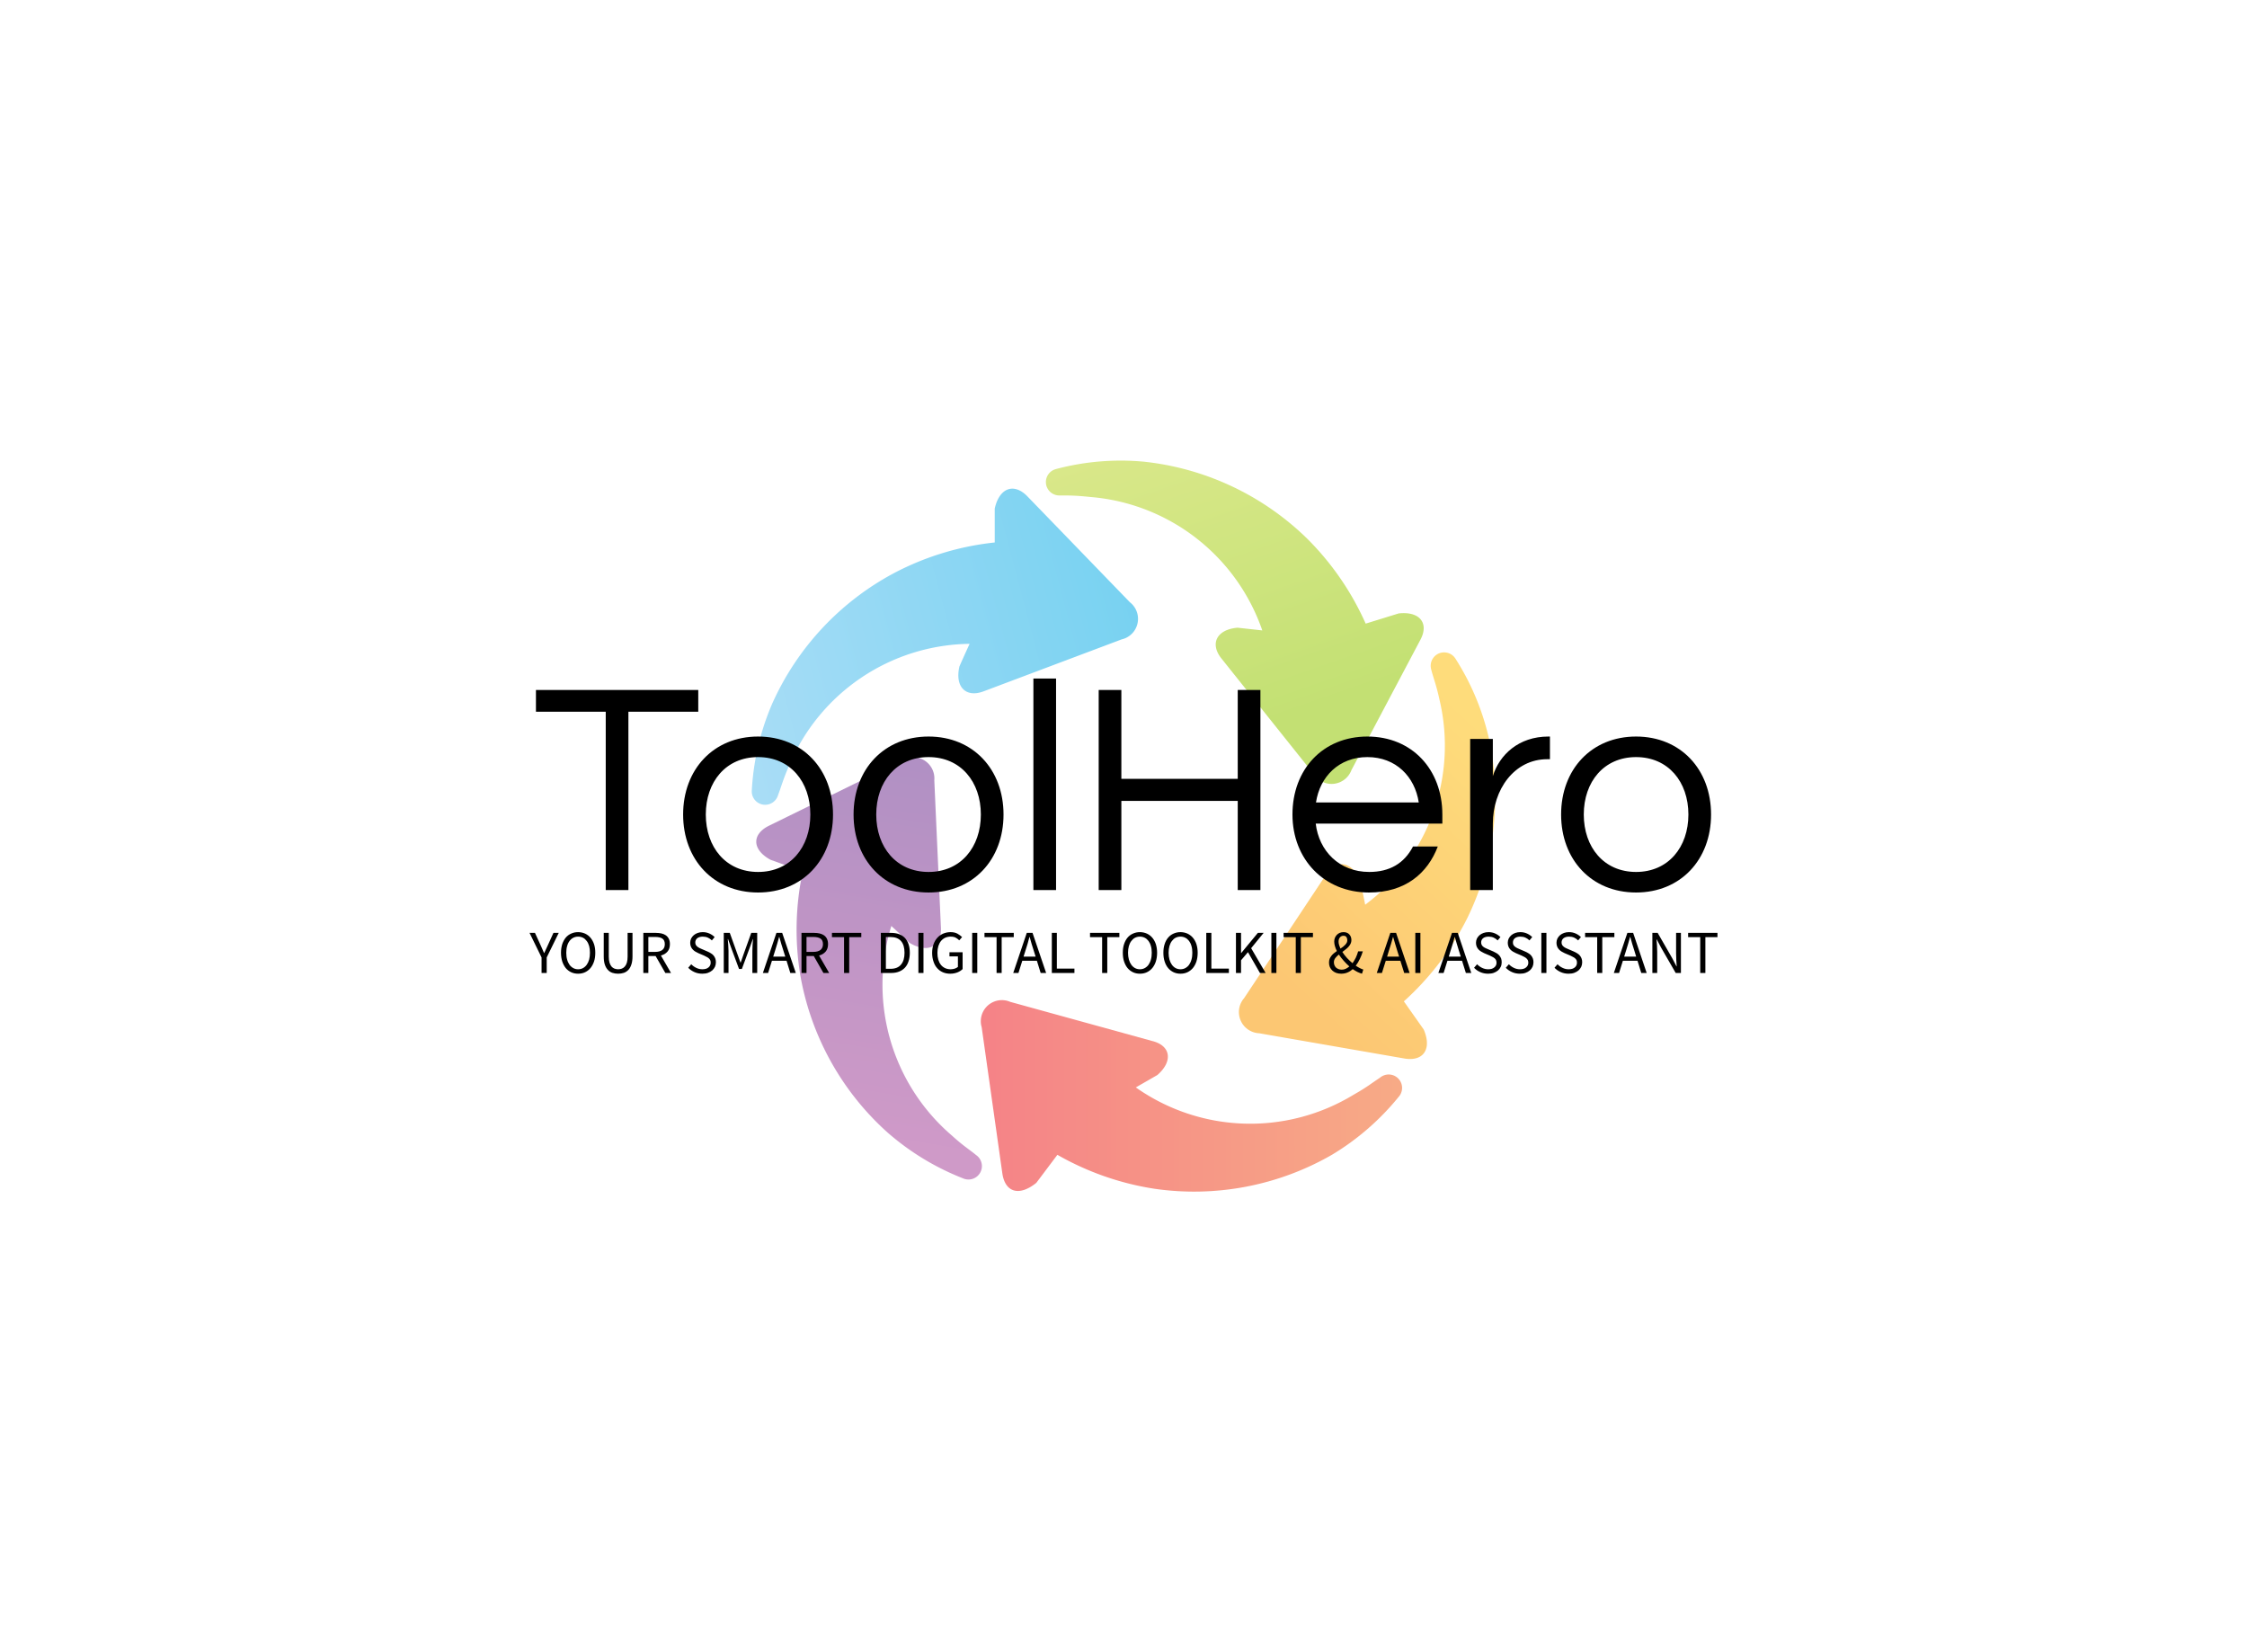 <svg  version="1.0" xmlns="http://www.w3.org/2000/svg" xmlns:xlink="http://www.w3.org/1999/xlink" width="100%" height="100%" viewBox="0 0 340 250" preserveAspectRatio="xMidYMid meet" color-interpolation-filters="sRGB"  style="display:block; margin:auto; max-width:100vw; max-height:100vh;" > <rect  x="0" y="0" width="100%" height="100%" fill-opacity="0" class="background"></rect>  <g  class="iconmbgsvg" transform="translate(81.096,69.694)"><g fill="#000000" hollow-target="textNormalTran"><g opacity="0.55" transform="translate(32.655,0)"><g><rect fill="#000000" fill-opacity="0" stroke-width="2" x="0" y="0" width="112.5" height="110.612" class="image-rect"></rect> <svg x="0" y="0" width="112.5" height="110.612" filtersec="colorsb765183784" class="image-svg-svg primary" style="overflow: visible;"><svg xmlns="http://www.w3.org/2000/svg" xmlns:xlink="http://www.w3.org/1999/xlink" viewBox="-0.003 -0.003 43.796 43.061"><defs><linearGradient id="linear-gradient" x1="24.5" y1="6.6" x2="-1.17" y2="13.41" gradientUnits="userSpaceOnUse"><stop offset="0" stop-color="#00aae5"></stop><stop offset="1" stop-color="#61c1ee"></stop></linearGradient><linearGradient id="linear-gradient-2" x1="9.27" y1="18.05" x2="5.56" y2="40.02" gradientUnits="userSpaceOnUse"><stop offset="0" stop-color="#713593"></stop><stop offset="1" stop-color="#a8479a"></stop></linearGradient><linearGradient id="linear-gradient-3" x1="13.51" y1="37.44" x2="38.25" y2="37.44" gradientUnits="userSpaceOnUse"><stop offset="0" stop-color="#ec1c24"></stop><stop offset="1" stop-color="#f16522"></stop></linearGradient><linearGradient id="linear-gradient-4" x1="32.25" y1="31.37" x2="45.03" y2="17.74" gradientUnits="userSpaceOnUse"><stop offset="0" stop-color="#fa9900"></stop><stop offset="1" stop-color="#fdbf0f"></stop></linearGradient><linearGradient id="linear-gradient-5" x1="31.67" y1="14.88" x2="24.84" y2="-4.78" gradientUnits="userSpaceOnUse"><stop offset="0" stop-color="#92c700"></stop><stop offset="1" stop-color="#c0d72f"></stop></linearGradient></defs><title>资源 11</title><g id="图层_2" data-name="图层 2"><g id="Layer_1" data-name="Layer 1"><path d="M22.27,8.34,16.22,2.09c-.79-.8-1.64-.48-1.91.73l0,2A16.46,16.46,0,0,0,8.46,6.58a16.21,16.21,0,0,0-7.27,7.76A15,15,0,0,0,0,19.41a.79.79,0,0,0,1.54.31c.22-.59.29-.91.65-1.74a11.69,11.69,0,0,1,10.64-7.19c-.18.39-.38.83-.6,1.33-.28,1.21.38,1.86,1.42,1.47l8.13-3.06A1.24,1.24,0,0,0,22.27,8.34Z" fill-rule="evenodd" fill="url(#linear-gradient)"></path><path d="M13.22,40.91c-.48-.39-.77-.55-1.44-1.16A11.7,11.7,0,0,1,8.22,27.41l1.08,1c1.07.64,1.89.21,1.84-.9l-.39-8.68a1.25,1.25,0,0,0-1.94-1.15L1,21.51c-1,.5-1,1.4.1,2L3,24.2a16.46,16.46,0,0,0-.15,6.07A16.17,16.17,0,0,0,8,39.58a15.12,15.12,0,0,0,4.45,2.7A.79.79,0,0,0,13.22,40.91Z" fill-rule="evenodd" fill="url(#linear-gradient-2)"></path><path d="M37,36.35c-.52.34-.77.56-1.55,1a11.7,11.7,0,0,1-12.83-.43l1.27-.73c.94-.82.78-1.73-.29-2l-8.38-2.31a1.24,1.24,0,0,0-1.68,1.49L14.76,42c.17,1.11,1,1.35,2,.54L18,40.89a16.6,16.6,0,0,0,5.72,2,16.27,16.27,0,0,0,10.45-2,15,15,0,0,0,3.93-3.41A.79.79,0,0,0,37,36.35Z" fill-rule="evenodd" fill="url(#linear-gradient-3)"></path><path d="M42.12,27a16.25,16.25,0,0,0,1.32-10.55,14.89,14.89,0,0,0-2-4.8.79.79,0,0,0-1.42.65c.16.61.3.91.49,1.79a11.7,11.7,0,0,1-4.38,12.07c-.08-.42-.18-.89-.3-1.43-.48-1.14-1.4-1.27-2-.35L29,31.66a1.25,1.25,0,0,0,.89,2.07l8.57,1.49c1.11.18,1.61-.57,1.12-1.71l-1.17-1.66A16.67,16.67,0,0,0,42.12,27Z" fill-rule="evenodd" fill="url(#linear-gradient-4)"></path><path d="M38.1,9l-1.94.6a16.53,16.53,0,0,0-3.44-5A16.21,16.21,0,0,0,23.09.06,14.83,14.83,0,0,0,17.9.5a.79.79,0,0,0,.18,1.55c.63,0,1,0,1.86.09A11.72,11.72,0,0,1,30.07,10l-1.46-.16c-1.23.11-1.64.94-.95,1.81l5.42,6.79a1.25,1.25,0,0,0,2.24-.21l4.07-7.69C39.9,9.57,39.34,8.86,38.1,9Z" fill-rule="evenodd" fill="url(#linear-gradient-5)"></path></g></g></svg></svg> <!----></g></g> <g transform="translate(0,32.973)"><g data-gra="path-name" fill-rule="" class="tp-name" transform="translate(0,0)"><g transform="scale(1)"><g><path d="M25.2-26.98L25.2-30.27 0.64-30.27 0.64-26.98 11.2-26.98 11.2 0 14.63 0 14.63-26.98ZM22.91-11.43C22.91-4.6 27.52 0.37 34.25 0.37 40.99 0.37 45.59-4.6 45.59-11.43 45.59-18.26 40.99-23.23 34.25-23.23 27.52-23.23 22.91-18.26 22.91-11.43ZM34.25-2.74C29.38-2.74 26.34-6.49 26.34-11.43 26.34-16.37 29.38-20.12 34.25-20.12 39.13-20.12 42.16-16.37 42.16-11.43 42.16-6.49 39.13-2.74 34.25-2.74ZM48.7-11.43C48.7-4.6 53.31 0.37 60.05 0.37 66.78 0.37 71.39-4.6 71.39-11.43 71.39-18.26 66.78-23.23 60.05-23.23 53.31-23.23 48.7-18.26 48.7-11.43ZM60.05-2.74C55.17-2.74 52.13-6.49 52.13-11.43 52.13-16.37 55.17-20.12 60.05-20.12 64.92-20.12 67.96-16.37 67.96-11.43 67.96-6.49 64.92-2.74 60.05-2.74ZM79.34 0L79.34-32.01 75.91-32.01 75.91 0ZM110.26-30.27L106.83-30.27 106.83-16.83 89.22-16.83 89.22-30.27 85.79-30.27 85.79 0 89.22 0 89.22-13.49 106.83-13.49 106.83 0 110.26 0ZM137.1-6.59L133.35-6.59C132.01-4.02 129.8-2.74 126.72-2.74 122.18-2.74 119.11-5.94 118.63-10.06L137.79-10.06 137.79-11.43C137.79-18.26 133.18-23.23 126.45-23.23 119.71-23.23 115.11-18.26 115.11-11.43 115.11-4.66 119.92 0.37 126.68 0.37 132.21 0.37 135.56-2.55 137.1-6.59ZM134.22-13.26L118.67-13.26C119.26-17.15 122.13-20.12 126.45-20.12 130.77-20.12 133.63-17.15 134.22-13.26ZM145.43-17.24L145.43-22.87 142-22.87 142 0 145.43 0 145.43-10.06C145.43-15.19 148.67-19.8 153.66-19.8L154.07-19.8 154.07-23.23 153.84-23.23C149.34-23.23 146.42-20.46 145.43-17.24ZM155.76-11.43C155.76-4.6 160.37 0.37 167.1 0.37 173.84 0.37 178.45-4.6 178.45-11.43 178.45-18.26 173.84-23.23 167.1-23.23 160.37-23.23 155.76-18.26 155.76-11.43ZM167.1-2.74C162.23-2.74 159.19-6.49 159.19-11.43 159.19-16.37 162.23-20.12 167.1-20.12 171.98-20.12 175.02-16.37 175.02-11.43 175.02-6.49 171.98-2.74 167.1-2.74Z" transform="translate(-0.64, 32.01)"></path></g> <!----> <!----> <!----> <!----> <!----> <!----> <!----></g></g> <g data-gra="path-slogan" fill-rule="" class="tp-slogan" fill="#000000" transform="translate(-0.97,38.38)"><!----> <!----> <g transform="scale(1, 1)"><g transform="scale(1)"><path d="M1.81-2.35L1.81 0L2.59 0L2.59-2.35L4.41-6.07L3.61-6.07L2.83-4.35C2.74-4.13 2.64-3.91 2.53-3.70C2.43-3.48 2.32-3.26 2.22-3.03L2.18-3.03C2.08-3.26 1.98-3.48 1.89-3.70C1.79-3.91 1.70-4.13 1.60-4.35L0.81-6.07L-0.01-6.07ZM7.34 0.11C7.72 0.11 8.07 0.04 8.39-0.11C8.71-0.26 8.98-0.47 9.21-0.74C9.44-1.02 9.62-1.35 9.75-1.74C9.88-2.13 9.94-2.57 9.94-3.06C9.94-3.54 9.88-3.97 9.75-4.36C9.62-4.74 9.44-5.07 9.21-5.34C8.98-5.61 8.71-5.81 8.39-5.96C8.07-6.10 7.72-6.18 7.34-6.18C6.96-6.18 6.61-6.11 6.29-5.96C5.97-5.82 5.70-5.62 5.47-5.35C5.25-5.08 5.07-4.75 4.94-4.37C4.82-3.98 4.75-3.55 4.75-3.06C4.75-2.57 4.82-2.13 4.94-1.74C5.07-1.35 5.25-1.02 5.47-0.74C5.70-0.47 5.97-0.26 6.29-0.11C6.61 0.04 6.96 0.11 7.34 0.11ZM7.34-0.56C7.07-0.56 6.83-0.62 6.61-0.74C6.39-0.86 6.20-1.02 6.04-1.24C5.89-1.46 5.76-1.72 5.68-2.03C5.59-2.33 5.55-2.68 5.55-3.06C5.55-3.44 5.59-3.78 5.68-4.08C5.76-4.38 5.89-4.64 6.04-4.84C6.20-5.05 6.39-5.22 6.61-5.33C6.83-5.44 7.07-5.50 7.34-5.50C7.61-5.50 7.86-5.44 8.08-5.33C8.30-5.22 8.48-5.05 8.64-4.84C8.80-4.64 8.92-4.38 9.01-4.08C9.09-3.78 9.13-3.44 9.13-3.06C9.13-2.68 9.09-2.33 9.01-2.03C8.92-1.72 8.80-1.46 8.64-1.24C8.48-1.02 8.30-0.86 8.08-0.74C7.86-0.62 7.61-0.56 7.34-0.56ZM11.22-6.07L11.22-2.51C11.22-2.02 11.27-1.61 11.38-1.28C11.49-0.94 11.65-0.67 11.84-0.47C12.03-0.26 12.26-0.11 12.53-0.02C12.80 0.07 13.09 0.11 13.40 0.11C13.71 0.11 13.99 0.07 14.26-0.02C14.52-0.11 14.75-0.26 14.95-0.47C15.14-0.67 15.29-0.94 15.40-1.28C15.51-1.61 15.57-2.02 15.57-2.51L15.57-6.07L14.83-6.07L14.83-2.49C14.83-2.12 14.79-1.82 14.72-1.57C14.65-1.33 14.54-1.13 14.41-0.98C14.28-0.83 14.13-0.73 13.96-0.66C13.79-0.60 13.60-0.56 13.40-0.56C13.20-0.56 13.02-0.60 12.84-0.66C12.67-0.73 12.52-0.83 12.39-0.98C12.27-1.13 12.17-1.33 12.09-1.57C12.02-1.82 11.98-2.12 11.98-2.49L11.98-6.07ZM17.97-3.19L17.97-5.45L18.99-5.45C19.47-5.45 19.83-5.37 20.08-5.21C20.33-5.05 20.46-4.76 20.46-4.36C20.46-3.97 20.33-3.68 20.08-3.48C19.83-3.29 19.47-3.19 18.99-3.19ZM20.54 0L21.40 0L19.87-2.64C20.28-2.75 20.61-2.94 20.86-3.23C21.11-3.51 21.23-3.89 21.23-4.36C21.23-4.68 21.18-4.94 21.07-5.16C20.97-5.37 20.82-5.55 20.63-5.69C20.44-5.82 20.22-5.92 19.96-5.98C19.70-6.04 19.41-6.07 19.10-6.07L17.21-6.07L17.21 0L17.97 0L17.97-2.56L19.07-2.56ZM24.46-1.32L24.00-0.79C24.27-0.51 24.58-0.29 24.95-0.13C25.31 0.03 25.70 0.11 26.13 0.11C26.45 0.11 26.74 0.07 26.99-0.02C27.24-0.11 27.46-0.24 27.64-0.39C27.81-0.55 27.95-0.73 28.05-0.94C28.14-1.15 28.19-1.38 28.19-1.62C28.19-1.84 28.16-2.04 28.09-2.21C28.03-2.37 27.94-2.52 27.83-2.65C27.72-2.78 27.59-2.89 27.43-2.98C27.28-3.08 27.12-3.16 26.94-3.24L26.08-3.61C25.96-3.66 25.84-3.71 25.72-3.77C25.61-3.83 25.50-3.89 25.40-3.97C25.30-4.05 25.22-4.14 25.16-4.24C25.10-4.34 25.07-4.47 25.07-4.61C25.07-4.89 25.18-5.11 25.38-5.27C25.59-5.42 25.86-5.50 26.20-5.50C26.49-5.50 26.74-5.45 26.97-5.35C27.19-5.25 27.40-5.11 27.58-4.93L28.00-5.43C27.78-5.65 27.52-5.83 27.21-5.97C26.90-6.11 26.57-6.18 26.20-6.18C25.93-6.18 25.67-6.14 25.44-6.06C25.21-5.98 25.01-5.86 24.84-5.72C24.67-5.57 24.54-5.40 24.44-5.21C24.35-5.01 24.30-4.80 24.30-4.57C24.30-4.35 24.34-4.15 24.41-3.98C24.48-3.81 24.58-3.66 24.70-3.54C24.81-3.42 24.95-3.31 25.09-3.23C25.24-3.14 25.39-3.07 25.53-3.00L26.40-2.63C26.54-2.56 26.67-2.49 26.79-2.43C26.92-2.37 27.02-2.30 27.11-2.22C27.20-2.15 27.27-2.05 27.33-1.95C27.38-1.84 27.40-1.71 27.40-1.55C27.40-1.26 27.29-1.02 27.07-0.84C26.85-0.65 26.54-0.56 26.14-0.56C25.82-0.56 25.52-0.63 25.23-0.77C24.93-0.91 24.68-1.09 24.46-1.32ZM29.38-6.07L29.38 0L30.10 0L30.10-3.34C30.10-3.61 30.08-3.91 30.06-4.23C30.03-4.56 30.01-4.86 29.99-5.13L30.03-5.13L30.51-3.78L31.69-0.61L32.12-0.61L33.29-3.78L33.78-5.13L33.81-5.13C33.79-4.86 33.76-4.56 33.74-4.23C33.72-3.91 33.71-3.61 33.71-3.34L33.71 0L34.44 0L34.44-6.07L33.54-6.07L32.37-2.81L31.94-1.57L31.91-1.57L31.46-2.81L30.29-6.07ZM38.69-2.47L36.86-2.47L37.15-3.39C37.26-3.73 37.37-4.07 37.46-4.41C37.56-4.74 37.66-5.09 37.75-5.44L37.79-5.44C37.89-5.09 37.99-4.74 38.08-4.41C38.18-4.07 38.29-3.73 38.40-3.39ZM38.88-1.85L39.45 0L40.28 0L38.22-6.07L37.35-6.07L35.30 0L36.09 0L36.67-1.85ZM41.90-3.19L41.90-5.45L42.92-5.45C43.39-5.45 43.76-5.37 44.01-5.21C44.26-5.05 44.39-4.76 44.39-4.36C44.39-3.97 44.26-3.68 44.01-3.48C43.76-3.29 43.39-3.19 42.92-3.19ZM44.46 0L45.33 0L43.80-2.64C44.21-2.75 44.54-2.94 44.79-3.23C45.03-3.51 45.16-3.89 45.16-4.36C45.16-4.68 45.10-4.94 45.00-5.16C44.90-5.37 44.75-5.55 44.56-5.69C44.37-5.82 44.15-5.92 43.89-5.98C43.62-6.04 43.34-6.07 43.03-6.07L41.14-6.07L41.14 0L41.90 0L41.90-2.56L43.00-2.56ZM47.58-5.42L47.58 0L48.36 0L48.36-5.42L50.19-5.42L50.19-6.07L45.75-6.07L45.75-5.42ZM53.15-6.07L53.15 0L54.70 0C55.16 0 55.56-0.07 55.91-0.21C56.26-0.35 56.56-0.55 56.80-0.81C57.04-1.07 57.22-1.39 57.34-1.77C57.47-2.15 57.53-2.58 57.53-3.06C57.53-4.03 57.28-4.77 56.80-5.29C56.31-5.81 55.60-6.07 54.66-6.07ZM54.61-0.63L53.91-0.63L53.91-5.44L54.61-5.44C55.32-5.44 55.85-5.23 56.20-4.83C56.56-4.42 56.73-3.83 56.73-3.06C56.73-2.29 56.56-1.69 56.20-1.27C55.85-0.84 55.32-0.63 54.61-0.63ZM58.83-6.07L58.83 0L59.60 0L59.60-6.07ZM60.91-3.03C60.91-2.54 60.98-2.10 61.12-1.71C61.25-1.31 61.44-0.98 61.68-0.72C61.92-0.45 62.21-0.24 62.54-0.10C62.87 0.04 63.24 0.11 63.64 0.11C64.05 0.11 64.41 0.04 64.74-0.09C65.06-0.22 65.32-0.39 65.52-0.59L65.52-3.14L63.53-3.14L63.53-2.51L64.81-2.51L64.81-0.92C64.69-0.81 64.53-0.73 64.34-0.66C64.14-0.60 63.94-0.56 63.72-0.56C63.40-0.56 63.11-0.62 62.86-0.74C62.61-0.86 62.40-1.02 62.23-1.24C62.06-1.45 61.93-1.72 61.84-2.02C61.75-2.33 61.71-2.67 61.71-3.05C61.71-3.43 61.76-3.77 61.85-4.07C61.95-4.37 62.08-4.63 62.25-4.84C62.43-5.05 62.64-5.22 62.88-5.33C63.13-5.44 63.41-5.50 63.71-5.50C64.02-5.50 64.28-5.45 64.48-5.34C64.68-5.23 64.85-5.10 65.01-4.94L65.44-5.43C65.26-5.61 65.03-5.78 64.75-5.94C64.47-6.10 64.12-6.18 63.70-6.18C63.30-6.18 62.92-6.10 62.59-5.96C62.25-5.81 61.95-5.61 61.70-5.33C61.45-5.06 61.26-4.73 61.12-4.35C60.98-3.96 60.91-3.52 60.91-3.03ZM66.97-6.07L66.97 0L67.74 0L67.74-6.07ZM70.66-5.42L70.66 0L71.43 0L71.43-5.42L73.26-5.42L73.26-6.07L68.83-6.07L68.83-5.42ZM76.57-2.47L74.74-2.47L75.03-3.39C75.14-3.73 75.25-4.07 75.35-4.41C75.44-4.74 75.54-5.09 75.63-5.44L75.67-5.44C75.77-5.09 75.87-4.74 75.96-4.41C76.06-4.07 76.17-3.73 76.28-3.39ZM76.76-1.85L77.33 0L78.16 0L76.10-6.07L75.23-6.07L73.18 0L73.97 0L74.55-1.85ZM79.02-6.07L79.02 0L82.44 0L82.44-0.66L79.78-0.66L79.78-6.07ZM86.63-5.42L86.63 0L87.41 0L87.41-5.42L89.24-5.42L89.24-6.07L84.80-6.07L84.80-5.42ZM92.35 0.11C92.73 0.11 93.08 0.04 93.40-0.11C93.72-0.26 93.99-0.47 94.22-0.74C94.45-1.02 94.63-1.35 94.76-1.74C94.88-2.13 94.95-2.57 94.95-3.06C94.95-3.54 94.88-3.97 94.76-4.36C94.63-4.74 94.45-5.07 94.22-5.34C93.99-5.61 93.72-5.81 93.40-5.96C93.08-6.10 92.73-6.18 92.35-6.18C91.97-6.18 91.62-6.11 91.30-5.96C90.98-5.82 90.71-5.62 90.48-5.35C90.25-5.08 90.08-4.75 89.95-4.37C89.82-3.98 89.76-3.55 89.76-3.06C89.76-2.57 89.82-2.13 89.95-1.74C90.08-1.35 90.25-1.02 90.48-0.74C90.71-0.47 90.98-0.26 91.30-0.11C91.62 0.04 91.97 0.11 92.35 0.11ZM92.35-0.56C92.08-0.56 91.83-0.62 91.61-0.74C91.39-0.86 91.21-1.02 91.05-1.24C90.89-1.46 90.77-1.72 90.68-2.03C90.60-2.33 90.55-2.68 90.55-3.06C90.55-3.44 90.60-3.78 90.68-4.08C90.77-4.38 90.89-4.64 91.05-4.84C91.21-5.05 91.39-5.22 91.61-5.33C91.83-5.44 92.08-5.50 92.35-5.50C92.62-5.50 92.86-5.44 93.08-5.33C93.30-5.22 93.49-5.05 93.65-4.84C93.80-4.64 93.93-4.38 94.01-4.08C94.10-3.78 94.14-3.44 94.14-3.06C94.14-2.68 94.10-2.33 94.01-2.03C93.93-1.72 93.80-1.46 93.65-1.24C93.49-1.02 93.30-0.86 93.08-0.74C92.86-0.62 92.62-0.56 92.35-0.56ZM98.49 0.11C98.87 0.11 99.22 0.04 99.54-0.11C99.85-0.26 100.13-0.47 100.36-0.74C100.59-1.02 100.77-1.35 100.90-1.74C101.02-2.13 101.09-2.57 101.09-3.06C101.09-3.54 101.02-3.97 100.90-4.36C100.77-4.74 100.59-5.07 100.36-5.34C100.13-5.61 99.85-5.81 99.54-5.96C99.22-6.10 98.87-6.18 98.49-6.18C98.11-6.18 97.76-6.11 97.44-5.96C97.12-5.82 96.85-5.62 96.62-5.35C96.39-5.08 96.21-4.75 96.09-4.37C95.96-3.98 95.90-3.55 95.90-3.06C95.90-2.57 95.96-2.13 96.09-1.74C96.21-1.35 96.39-1.02 96.62-0.74C96.85-0.47 97.12-0.26 97.44-0.11C97.76 0.04 98.11 0.11 98.49 0.11ZM98.49-0.56C98.22-0.56 97.97-0.62 97.75-0.74C97.53-0.86 97.35-1.02 97.19-1.24C97.03-1.46 96.91-1.72 96.82-2.03C96.74-2.33 96.69-2.68 96.69-3.06C96.69-3.44 96.74-3.78 96.82-4.08C96.91-4.38 97.03-4.64 97.19-4.84C97.35-5.05 97.53-5.22 97.75-5.33C97.97-5.44 98.22-5.50 98.49-5.50C98.76-5.50 99.00-5.44 99.22-5.33C99.44-5.22 99.63-5.05 99.79-4.84C99.94-4.64 100.07-4.38 100.15-4.08C100.24-3.78 100.28-3.44 100.28-3.06C100.28-2.68 100.24-2.33 100.15-2.03C100.07-1.72 99.94-1.46 99.79-1.24C99.63-1.02 99.44-0.86 99.22-0.74C99.00-0.62 98.76-0.56 98.49-0.56ZM102.39-6.07L102.39 0L105.81 0L105.81-0.66L103.16-0.66L103.16-6.07ZM106.88-6.07L106.88 0L107.65 0L107.65-1.92L108.70-3.15L110.51 0L111.37 0L109.18-3.75L111.07-6.07L110.20-6.07L107.68-3.02L107.65-3.02L107.65-6.07ZM112.24-6.07L112.24 0L113.00 0L113.00-6.07ZM115.93-5.42L115.93 0L116.70 0L116.70-5.42L118.53-5.42L118.53-6.07L114.09-6.07L114.09-5.42ZM121.70-1.62C121.70-1.85 121.77-2.06 121.91-2.25C122.06-2.44 122.24-2.62 122.45-2.79C122.67-2.47 122.91-2.15 123.19-1.84C123.46-1.53 123.75-1.25 124.04-0.99C123.86-0.84 123.68-0.72 123.49-0.63C123.30-0.54 123.10-0.50 122.89-0.50C122.72-0.50 122.57-0.53 122.42-0.58C122.28-0.63 122.15-0.71 122.04-0.80C121.93-0.90 121.85-1.02 121.79-1.16C121.73-1.30 121.70-1.45 121.70-1.62ZM122.41-4.75C122.41-5.01 122.47-5.21 122.61-5.38C122.75-5.55 122.93-5.63 123.16-5.63C123.36-5.63 123.51-5.56 123.60-5.43C123.68-5.30 123.73-5.14 123.73-4.97C123.73-4.83 123.70-4.70 123.65-4.59C123.59-4.48 123.51-4.37 123.42-4.27C123.32-4.17 123.21-4.07 123.09-3.97C122.96-3.88 122.83-3.78 122.69-3.69C122.61-3.87 122.54-4.06 122.49-4.23C122.43-4.41 122.41-4.59 122.41-4.75ZM125.95 0.11L126.15-0.52C125.99-0.57 125.81-0.64 125.62-0.74C125.42-0.84 125.22-0.96 125.01-1.10C125.25-1.42 125.46-1.76 125.63-2.13C125.81-2.49 125.95-2.87 126.08-3.27L125.37-3.27C125.27-2.92 125.15-2.60 125.01-2.30C124.86-2.01 124.70-1.73 124.52-1.48C124.23-1.72 123.95-1.98 123.68-2.27C123.41-2.56 123.18-2.87 122.98-3.18C123.15-3.30 123.31-3.43 123.47-3.56C123.64-3.68 123.78-3.82 123.91-3.96C124.04-4.11 124.15-4.26 124.23-4.43C124.31-4.60 124.35-4.78 124.35-4.97C124.35-5.33 124.24-5.62 124.03-5.84C123.82-6.07 123.53-6.18 123.16-6.18C122.95-6.18 122.76-6.14 122.58-6.07C122.41-5.99 122.26-5.89 122.14-5.76C122.02-5.63 121.92-5.48 121.85-5.31C121.78-5.13 121.75-4.95 121.75-4.74C121.75-4.52 121.79-4.29 121.86-4.05C121.93-3.82 122.02-3.57 122.15-3.32C121.99-3.21 121.84-3.10 121.70-2.98C121.55-2.86 121.43-2.73 121.32-2.59C121.21-2.45 121.12-2.29 121.05-2.13C120.99-1.96 120.96-1.78 120.96-1.57C120.96-1.33 121.00-1.10 121.09-0.89C121.18-0.69 121.31-0.51 121.47-0.36C121.63-0.21 121.83-0.10 122.05-0.01C122.28 0.07 122.53 0.11 122.80 0.11C123.16 0.11 123.48 0.05 123.77-0.08C124.06-0.20 124.32-0.37 124.55-0.58C124.80-0.41 125.04-0.27 125.27-0.15C125.51-0.04 125.73 0.05 125.95 0.11ZM131.57-2.47L129.75-2.47L130.03-3.39C130.15-3.73 130.25-4.07 130.35-4.41C130.45-4.74 130.54-5.09 130.64-5.44L130.67-5.44C130.77-5.09 130.87-4.74 130.97-4.41C131.07-4.07 131.17-3.73 131.28-3.39ZM131.76-1.85L132.34 0L133.16 0L131.11-6.07L130.24-6.07L128.19 0L128.97 0L129.55-1.85ZM134.02-6.07L134.02 0L134.79 0L134.79-6.07ZM140.90-2.47L139.08-2.47L139.36-3.39C139.48-3.73 139.58-4.07 139.68-4.41C139.78-4.74 139.87-5.09 139.97-5.44L140.00-5.44C140.10-5.09 140.20-4.74 140.30-4.41C140.40-4.07 140.50-3.73 140.61-3.39ZM141.09-1.85L141.67 0L142.49 0L140.44-6.07L139.57-6.07L137.51 0L138.30 0L138.88-1.85ZM143.37-1.32L142.91-0.79C143.17-0.51 143.48-0.29 143.85-0.13C144.21 0.03 144.61 0.11 145.03 0.11C145.35 0.11 145.64 0.07 145.89-0.02C146.14-0.11 146.36-0.24 146.54-0.39C146.72-0.55 146.85-0.73 146.95-0.94C147.05-1.15 147.09-1.38 147.09-1.62C147.09-1.84 147.06-2.04 147.00-2.21C146.93-2.37 146.84-2.52 146.73-2.65C146.62-2.78 146.49-2.89 146.34-2.98C146.18-3.08 146.02-3.16 145.85-3.24L144.99-3.61C144.86-3.66 144.74-3.71 144.63-3.77C144.51-3.83 144.40-3.89 144.30-3.97C144.20-4.05 144.12-4.14 144.07-4.24C144.01-4.34 143.98-4.47 143.98-4.61C143.98-4.89 144.08-5.11 144.29-5.27C144.49-5.42 144.77-5.50 145.11-5.50C145.39-5.50 145.64-5.45 145.87-5.35C146.09-5.25 146.30-5.11 146.48-4.93L146.90-5.43C146.68-5.65 146.42-5.83 146.11-5.97C145.81-6.11 145.47-6.18 145.11-6.18C144.83-6.18 144.57-6.14 144.34-6.06C144.11-5.98 143.91-5.86 143.74-5.72C143.57-5.57 143.44-5.40 143.34-5.21C143.25-5.01 143.20-4.80 143.20-4.57C143.20-4.35 143.24-4.15 143.31-3.98C143.39-3.81 143.48-3.66 143.60-3.54C143.72-3.42 143.85-3.31 144.00-3.23C144.14-3.14 144.29-3.07 144.43-3.00L145.30-2.63C145.44-2.56 145.57-2.49 145.70-2.43C145.82-2.37 145.93-2.30 146.02-2.22C146.11-2.15 146.18-2.05 146.23-1.95C146.28-1.84 146.31-1.71 146.31-1.55C146.31-1.26 146.20-1.02 145.97-0.84C145.75-0.65 145.44-0.56 145.04-0.56C144.73-0.56 144.42-0.63 144.13-0.77C143.84-0.91 143.58-1.09 143.37-1.32ZM148.18-1.32L147.71-0.79C147.98-0.51 148.29-0.29 148.66-0.13C149.02 0.03 149.41 0.11 149.84 0.11C150.16 0.11 150.45 0.07 150.70-0.02C150.95-0.11 151.17-0.24 151.35-0.39C151.53-0.55 151.66-0.73 151.76-0.94C151.85-1.15 151.90-1.38 151.90-1.62C151.90-1.84 151.87-2.04 151.80-2.21C151.74-2.37 151.65-2.52 151.54-2.65C151.43-2.78 151.30-2.89 151.14-2.98C150.99-3.08 150.83-3.16 150.65-3.24L149.79-3.61C149.67-3.66 149.55-3.71 149.43-3.77C149.32-3.83 149.21-3.89 149.11-3.97C149.01-4.05 148.93-4.14 148.87-4.24C148.81-4.34 148.79-4.47 148.79-4.61C148.79-4.89 148.89-5.11 149.10-5.27C149.30-5.42 149.57-5.50 149.91-5.50C150.20-5.50 150.45-5.45 150.68-5.35C150.90-5.25 151.11-5.11 151.29-4.93L151.71-5.43C151.49-5.65 151.23-5.83 150.92-5.97C150.61-6.11 150.28-6.18 149.91-6.18C149.64-6.18 149.38-6.14 149.15-6.06C148.92-5.98 148.72-5.86 148.55-5.72C148.38-5.57 148.25-5.40 148.15-5.21C148.06-5.01 148.01-4.80 148.01-4.57C148.01-4.35 148.05-4.15 148.12-3.98C148.19-3.81 148.29-3.66 148.41-3.54C148.52-3.42 148.66-3.31 148.80-3.23C148.95-3.14 149.10-3.07 149.24-3.00L150.11-2.63C150.25-2.56 150.38-2.49 150.51-2.43C150.63-2.37 150.74-2.30 150.82-2.22C150.91-2.15 150.98-2.05 151.04-1.95C151.09-1.84 151.12-1.71 151.12-1.55C151.12-1.26 151.00-1.02 150.78-0.84C150.56-0.65 150.25-0.56 149.85-0.56C149.53-0.56 149.23-0.63 148.94-0.77C148.65-0.91 148.39-1.09 148.18-1.32ZM153.09-6.07L153.09 0L153.86 0L153.86-6.07ZM155.54-1.32L155.08-0.79C155.35-0.51 155.66-0.29 156.03-0.13C156.39 0.03 156.78 0.11 157.21 0.11C157.53 0.11 157.82 0.07 158.07-0.02C158.32-0.11 158.54-0.24 158.72-0.39C158.89-0.55 159.03-0.73 159.13-0.94C159.22-1.15 159.27-1.38 159.27-1.62C159.27-1.84 159.24-2.04 159.17-2.21C159.11-2.37 159.02-2.52 158.91-2.65C158.80-2.78 158.67-2.89 158.51-2.98C158.36-3.08 158.19-3.16 158.02-3.24L157.16-3.61C157.04-3.66 156.92-3.71 156.80-3.77C156.68-3.83 156.58-3.89 156.48-3.97C156.38-4.05 156.30-4.14 156.24-4.24C156.18-4.34 156.15-4.47 156.15-4.61C156.15-4.89 156.26-5.11 156.46-5.27C156.67-5.42 156.94-5.50 157.28-5.50C157.57-5.50 157.82-5.45 158.05-5.35C158.27-5.25 158.48-5.11 158.66-4.93L159.08-5.43C158.86-5.65 158.60-5.83 158.29-5.97C157.98-6.11 157.65-6.18 157.28-6.18C157.01-6.18 156.75-6.14 156.52-6.06C156.29-5.98 156.09-5.86 155.92-5.72C155.75-5.57 155.62-5.40 155.52-5.21C155.43-5.01 155.38-4.80 155.38-4.57C155.38-4.35 155.42-4.15 155.49-3.98C155.56-3.81 155.66-3.66 155.78-3.54C155.89-3.42 156.03-3.31 156.17-3.23C156.32-3.14 156.47-3.07 156.61-3.00L157.48-2.63C157.62-2.56 157.75-2.49 157.87-2.43C158.00-2.37 158.10-2.30 158.19-2.22C158.28-2.15 158.35-2.05 158.41-1.95C158.46-1.84 158.48-1.71 158.48-1.55C158.48-1.26 158.37-1.02 158.15-0.84C157.93-0.65 157.62-0.56 157.22-0.56C156.90-0.56 156.60-0.63 156.31-0.77C156.01-0.91 155.76-1.09 155.54-1.32ZM161.54-5.42L161.54 0L162.31 0L162.31-5.42L164.14-5.42L164.14-6.07L159.71-6.07L159.71-5.42ZM167.44-2.47L165.62-2.47L165.91-3.39C166.02-3.73 166.12-4.07 166.22-4.41C166.32-4.74 166.42-5.09 166.51-5.44L166.55-5.44C166.65-5.09 166.74-4.74 166.84-4.41C166.94-4.07 167.05-3.73 167.16-3.39ZM167.64-1.85L168.21 0L169.03 0L166.98-6.07L166.11-6.07L164.06 0L164.85 0L165.43-1.85ZM169.89-6.07L169.89 0L170.62 0L170.62-3.17C170.62-3.49 170.61-3.81 170.59-4.13C170.57-4.45 170.55-4.76 170.52-5.07L170.56-5.07L171.22-3.82L173.42 0L174.21 0L174.21-6.07L173.48-6.07L173.48-2.93C173.48-2.61 173.49-2.29 173.51-1.96C173.54-1.63 173.56-1.31 173.57-1.00L173.54-1.00L172.88-2.26L170.69-6.07ZM177.13-5.42L177.13 0L177.91 0L177.91-5.42L179.74-5.42L179.74-6.07L175.30-6.07L175.30-5.42Z" transform="translate(0.009, 6.176)"></path></g></g></g></g></g></g><defs v-gra="od"></defs></svg>